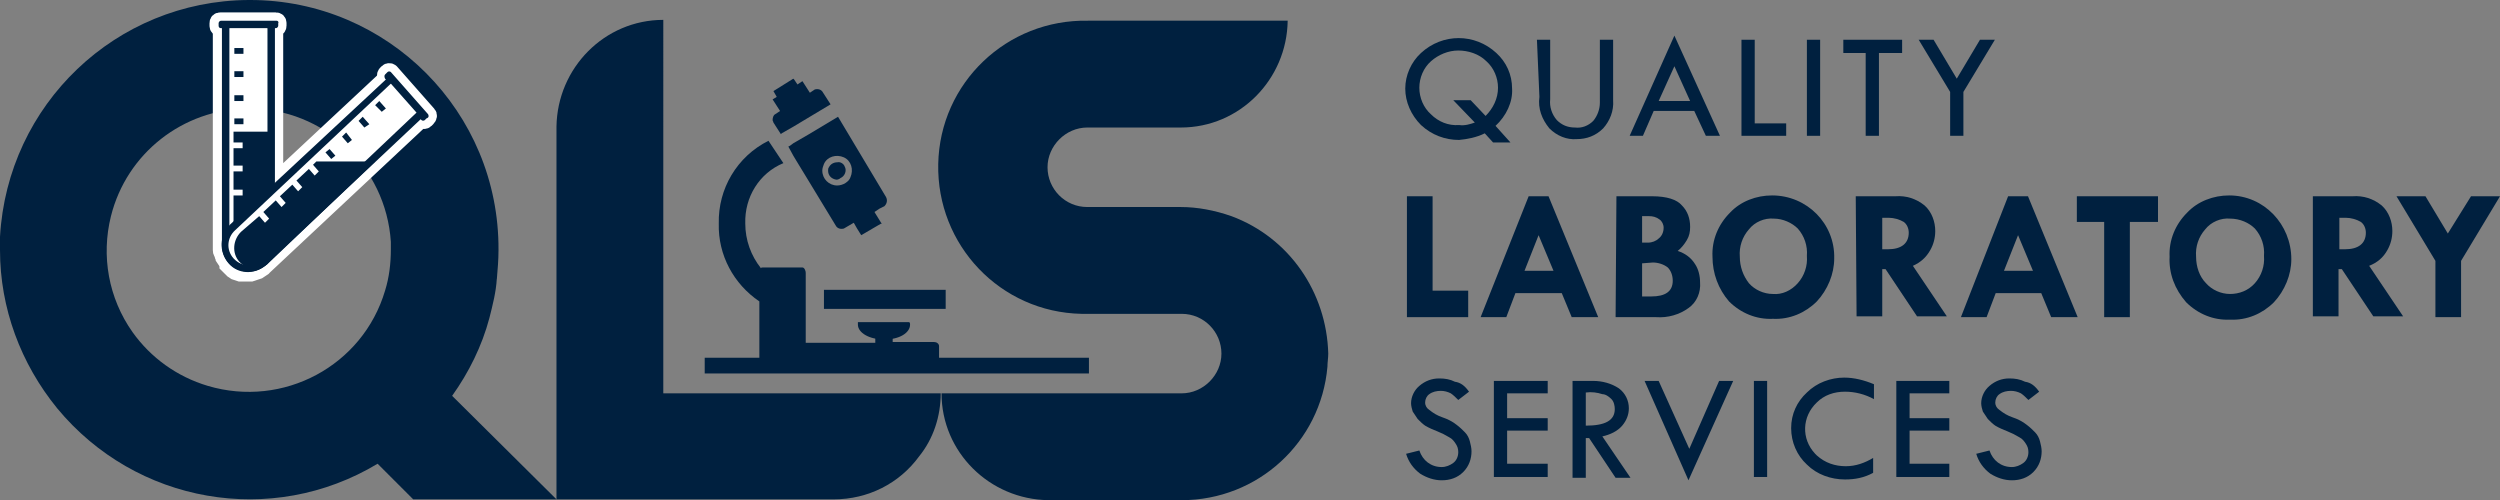 <?xml version="1.0" encoding="UTF-8"?>
<svg id="Layer_2" data-name="Layer 2" xmlns="http://www.w3.org/2000/svg" viewBox="0 0 301.9 60.4">
  <rect x="0" y="0" width="301.9" height="60.4" fill="#808080" stroke="none"/>
  <defs>
    <style>
      .cls-1 {
        fill: none;
        stroke: #fff;
        stroke-miterlimit: 10;
        stroke-width: 2px;
      }

      .cls-2 {
        fill: #fff;
      }

      .cls-2, .cls-3 {
        stroke-width: 0px;
      }

      .cls-3 {
        fill: #00203f;
      }
    </style>
  </defs>
  <g id="Layer_1-2" data-name="Layer 1">
    <g>
      <g id="QLS_LETTERS" data-name="QLS LETTERS">
        <path class="cls-3" d="m113.6,47.5h-33.5v-1h0V2.4c-7.1,0-12.8,5.8-12.9,12.9v26h0v19h33.5c4.1,0,7.9-1.9,10.3-5.2h0c1.7-2.1,2.6-4.8,2.6-7.6Z"/>
        <path class="cls-3" d="m148.7,26.1c-2-.7-4.1-1.1-6.1-1.1h-11.3c-2.7,0-4.8-2.2-4.8-4.8s2.2-4.8,4.8-4.8h11.3c7.1,0,12.8-5.8,12.9-12.9h-24.1c-9.8-.2-17.9,7.5-18.1,17.3-.2,9.8,7.5,17.9,17.3,18.1h12.1c2.7,0,4.8,2.2,4.8,4.8s-2.2,4.8-4.8,4.8h-29c0,7.1,5.8,12.8,12.9,12.9h16.1c9.2,0,16.8-7,17.6-16.1,0-.5.1-1.1.1-1.6-.2-7.4-4.7-14-11.7-16.6"/>
        <path class="cls-3" d="m6.9,49.3c9.5,11.5,25.9,14.4,38.7,6.7l4.3,4.3h17.3l-12.6-12.5c2-2.8,3.6-6,4.5-9.4l-1.2-.4,1.2.4c.4-1.6.8-3.1.9-4.8-4.2-1.8-8.4-3.3-12.8-4.5v1c0,1.7-.2,3.4-.7,5h0c-2.7,9.1-12.3,14.2-21.4,11.5-3.7-1.1-6.9-3.4-9.1-6.5h0c-2.9-4.1-3.8-9.2-2.6-14h0c1.9-7.6,8.7-12.9,16.5-13h.1c9.1,0,16.6,7,17.2,16.1,4.4,1.2,8.7,2.7,12.8,4.5.1-1.2.2-2.3.2-3.5.1-16.7-13.4-30.2-30-30.2h-.2C14,.1.9,12.6,0,28.6h0v1.6c0,7,2.5,13.7,6.9,19.1"/>
      </g>
      <path class="cls-1" d="m51.7,13.8l-4.5-5.1c-.1-.1-.3-.1-.4,0h0l-.2.2c-.1.1-.1.3,0,.4l.1.1-13.5,12.6V3.4h.1c.2,0,.3-.1.3-.3h0v-.3c0-.2-.1-.3-.3-.3h-6.7c-.2,0-.3.1-.3.3h0v.3c0,.2.1.3.3.3h.1v26.8c0,.1,0,.2.1.3,0,.1.1.2.1.3s.1.2.1.3l.2.3c.1.1.1.2.2.3,0,.1.1.1.1.2v.1l.2.2.2.2.2.2.3.2.3.1.3.1h1.3l.3-.1.3-.1.3-.1.3-.2.3-.2c.2-.2.2-.3.3-.3l18.8-17.6.1.1c.1.1.3.1.4,0h0l.2-.2c.2-.2.2-.4.1-.5h0Z"/>
      <path class="cls-2" d="m32.8,28.3V2.9h-5.5v25.4c-.2.4-.3.8-.3,1.3.1,1.7,1.6,2.9,3.2,2.7s2.9-1.6,2.7-3.2c0-.2,0-.5-.1-.8"/>
      <rect class="cls-3" x="32.3" y="3" width=".9" height=".4"/>
      <rect class="cls-3" x="26.8" y="3" width=".9" height=".4"/>
      <rect class="cls-3" x="28.3" y="5.8" width="1.1" height=".7"/>
      <rect class="cls-3" x="28.3" y="8.6" width="1.1" height=".7"/>
      <rect class="cls-3" x="28.3" y="11.5" width="1.1" height=".7"/>
      <rect class="cls-3" x="28.3" y="14.3" width="1.1" height=".7"/>
      <path class="cls-3" d="m33.4,2.5h-6.7c-.2,0-.3.2-.3.3h0v.3c0,.2.1.3.3.3h.1v26.2c0,1.8,1.4,3.2,3.2,3.2s3.2-1.4,3.2-3.2h0V3.4h.1c.2,0,.3-.2.3-.3h0v-.3c.1-.2-.1-.3-.2-.3Zm-5.7,27.2V3.4h4.6v12.5h-4.1v1.3h1.1v.7h-1.1v2.1h1.1v.7h-1.1v2.2h1.1v.7h-1.1v5.7c0,1.4,1.1,2.5,2.5,2.5h0c.2,0,.4,0,.6-.1-.3.3-.8.4-1.3.4-1.3,0-2.3-1.1-2.3-2.4h0Z"/>
      <path class="cls-2" d="m32.8,30.8l18.2-17-3.7-4.2-18.3,17c-.4.1-.8.4-1.1.7-1.2,1.2-1.3,3.1-.2,4.4,1.1,1.2,3,1.3,4.2.2.4-.3.7-.6.9-1.1"/>
      <polygon class="cls-3" points="50.6 13.4 50.4 13.6 51 14.3 51.2 14.1 50.6 13.4"/>
      <polygon class="cls-3" points="47.5 9.9 46.9 9.2 46.6 9.4 47.2 10.1 47.5 9.9"/>
      <path class="cls-3" d="m51.7,13.8l-4.5-5.1c-.1-.1-.3-.1-.4,0h0l-.3.3c-.1.1-.1.3,0,.5l.1.1-18.8,17.5c-1.3,1.3-1.4,3.3-.2,4.7,1.1,1.3,3.1,1.4,4.4.3l.1-.1,18.7-17.6.1.1c.1.1.3.1.4,0l.2-.2c.3-.1.3-.3.2-.5Zm-20.2,17.6c-.9.9-2.3.8-3.2-.1l-.1-.1c-.9-1-.8-2.5.2-3.4l18.8-17.7,3.1,3.5-18.8,17.8Z"/>
      <polygon class="cls-3" points="46.1 13.5 45.3 12.7 45.8 12.2 46.6 13.1 46.1 13.5"/>
      <polygon class="cls-3" points="44 15.4 43.3 14.6 43.8 14.1 44.6 15 44 15.4"/>
      <polygon class="cls-3" points="42 17.3 41.3 16.5 41.8 16 42.5 16.9 42 17.3"/>
      <polygon class="cls-3" points="40 19.2 39.3 18.4 39.8 18 40.5 18.8 40 19.2"/>
      <path class="cls-3" d="m38.2,19.5l-.4.4.7.8-.5.5-.7-.8-1.5,1.4.7.8-.5.5-.7-.8-1.5,1.4.7.8-.5.5-.7-.8-1.5,1.4.7.8-.5.5-.7-.8-2.2,1.9c-1,1-1.1,2.6-.2,3.6.9,1,2.4,1.1,3.4.3l.1-.1,12.9-12.3h-7.1Z"/>
      <g id="Microscope">
        <path class="cls-3" d="m103.6,39.2c0,1,1.4,1.8,3.2,1.8s3.1-.8,3.1-1.8c0-.1,0-.2-.1-.3h-6.2v.3"/>
        <path class="cls-3" d="m105.7,41.4h-8.4v-8.4c0-.4-.2-.7-.4-.7h-4.8c-.1,0-.2,0-.2.1-1.2-1.5-1.9-3.4-1.9-5.4-.1-3.2,1.7-6.1,4.6-7.3l-1.8-2.7c-3.8,1.9-6.1,5.8-6,10-.1,3.8,1.8,7.3,4.9,9.4v7.3c0,.1.1.3.2.3q.1.1.2.1h20.7c.3,0,.6-.2.6-.5v-1.8c0-.3-.3-.5-.6-.5h-5v-1.3h-2.1v1.4Z"/>
        <path class="cls-3" d="m93.3,14.5c0,.1.1.2.1.3l.9,1.4.1-.1,1.4-.8,4.5-2.7-.9-1.4c-.2-.4-.6-.5-1-.4l-.6.4-.9-1.4-.6.4-.4-.6-.1-.1-2.4,1.5.4.7-.5.3.9,1.4-.6.4c-.2.1-.3.4-.3.7"/>
        <path class="cls-3" d="m101.2,14.1l-3.5,2.1-1.9,1.1-.4.3-.2.1.6,1.1.3.5,1.4,2.3,3.4,5.6c.2.4.6.5,1,.4l1.2-.7.4.7.5.8,2.4-1.4h.1l-.1-.1-.8-1.3.6-.4.6-.3c.3-.3.4-.7.2-1.1m-5.9-1.4c-1,0-1.8-.8-1.8-1.8,0-.3.1-.5.2-.8.4-.9,1.5-1.2,2.4-.8.9.4,1.2,1.5.8,2.4-.1.3-.3.5-.6.7-.3.2-.7.3-1,.3"/>
        <path class="cls-3" d="m101.1,19.6c-.4,0-.8.2-1,.6-.1.1-.1.3-.1.4,0,.6.4,1,1,1.1.2,0,.4-.1.5-.2.5-.2.8-.9.5-1.4-.1-.3-.5-.6-.9-.5"/>
        <rect class="cls-3" x="85.1" y="43.2" width="46.4" height="1.9"/>
        <rect class="cls-3" x="99.5" y="35" width="14.7" height="2.3"/>
      </g>
      <path class="cls-3" d="m180.6,15.2l1.8,2h-2.1l-1-1.1c-1,.5-2.1.7-3.1.8-1.7,0-3.3-.6-4.6-1.8-1.2-1.2-1.9-2.8-1.9-4.4s.7-3.2,1.9-4.3c2.6-2.4,6.5-2.4,9.1,0,1.2,1.1,1.9,2.6,1.9,4.3.1,1.6-.7,3.3-2,4.5m-2.5-.4l-2.6-2.7h2.1l1.8,1.9c.9-.9,1.5-2.1,1.5-3.4,0-1.2-.5-2.4-1.4-3.2-.9-.9-2.2-1.3-3.4-1.3s-2.4.5-3.3,1.3c-.9.8-1.4,2-1.4,3.2s.5,2.4,1.4,3.2c.9.9,2.1,1.4,3.4,1.3.7.1,1.3-.1,1.9-.3"/>
      <path class="cls-3" d="m185.6,4.8h1.6v7.2c-.1.9.2,1.8.8,2.5.6.6,1.3.9,2.2.9.8.1,1.6-.2,2.2-.8.5-.6.8-1.4.8-2.2v-7.6h1.6v7.3c.1,1.3-.4,2.5-1.2,3.4-.9.9-2,1.3-3.2,1.3-1.2.1-2.4-.4-3.3-1.3-.9-1.1-1.4-2.4-1.2-3.8l-.3-6.9Z"/>
      <path class="cls-3" d="m202.2,4.3l5.5,12.1h-1.7l-1.4-3h-4.9l-1.3,3h-1.6l5.4-12.1Zm0,3.7l-1.9,4.2h3.8l-1.9-4.2Z"/>
      <polygon class="cls-3" points="210.3 4.8 211.9 4.8 211.9 14.9 215.7 14.9 215.7 16.4 210.3 16.4 210.3 4.8"/>
      <rect class="cls-3" x="218.2" y="4.8" width="1.6" height="11.6"/>
      <polygon class="cls-3" points="222.6 4.8 229.7 4.8 229.7 6.4 226.9 6.4 226.9 16.4 225.3 16.4 225.3 6.4 222.6 6.4 222.6 4.8"/>
      <polygon class="cls-3" points="231.7 4.8 233.5 4.8 236.3 9.5 239.1 4.8 240.9 4.8 237.1 11.1 237.1 16.4 235.5 16.4 235.5 11.1 231.7 4.8"/>
      <path class="cls-3" d="m177.4,47.3l-1.3,1c-.3-.3-.6-.6-.9-.8-.4-.2-.8-.3-1.2-.3-.5,0-1,.1-1.4.4-.3.2-.5.6-.5,1s.2.7.5.9c.5.4,1,.7,1.6.9s1.2.5,1.7.9c.4.3.7.6,1,.9.3.3.5.7.6,1.1.1.4.2.8.2,1.2,0,.9-.3,1.8-1,2.5s-1.6,1-2.6,1c-.9,0-1.8-.3-2.6-.8-.8-.6-1.4-1.4-1.7-2.4l1.6-.4c.4,1.2,1.4,2,2.7,2,.5,0,1-.2,1.4-.5s.6-.8.6-1.3c0-.4-.1-.7-.3-1s-.4-.6-.8-.8c-.5-.3-.9-.5-1.4-.7s-1-.4-1.5-.7c-.3-.2-.6-.5-.9-.8-.2-.3-.4-.6-.6-.9-.1-.3-.2-.7-.2-1,0-.8.4-1.6,1-2.1.7-.6,1.5-.9,2.4-.9.7,0,1.3.1,1.9.4.7.1,1.2.5,1.7,1.2"/>
      <polygon class="cls-3" points="180.4 46 186.9 46 186.9 47.5 182 47.5 182 50.5 186.9 50.5 186.9 52 182 52 182 56 186.9 56 186.9 57.6 180.4 57.6 180.4 46"/>
      <path class="cls-3" d="m189.9,46h2.5c1.1,0,2.2.3,3.1.9.8.6,1.2,1.5,1.2,2.4,0,.8-.3,1.5-.8,2.1-.6.7-1.5,1.1-2.4,1.3l3.4,5h-1.8l-3.2-4.8h-.4v4.8h-1.6v-11.7Zm1.6,1.4v4c2.3,0,3.5-.6,3.5-2,0-.4-.1-.9-.4-1.2-.3-.3-.7-.6-1.1-.6-.6-.2-1.3-.3-2-.2"/>
      <polygon class="cls-3" points="198.6 46 200.3 46 204 54.2 207.6 46 209.3 46 203.9 58 198.6 46"/>
      <rect class="cls-3" x="211.8" y="46" width="1.6" height="11.6"/>
      <path class="cls-3" d="m226.3,46.4v1.8c-1.1-.6-2.3-.9-3.5-.9-1.3,0-2.5.4-3.4,1.3-1.8,1.7-1.9,4.4-.2,6.2.1.1.2.2.2.2,1,.9,2.2,1.3,3.5,1.3,1.2,0,2.3-.4,3.3-1v1.8c-1.1.6-2.2.8-3.4.8-1.7,0-3.4-.6-4.6-1.8-1.2-1.1-1.9-2.7-1.9-4.4s.7-3.2,1.9-4.3c1.2-1.2,2.9-1.8,4.5-1.8,1.2,0,2.4.3,3.6.8"/>
      <polygon class="cls-3" points="229 46 235.4 46 235.4 47.5 230.6 47.5 230.6 50.5 235.4 50.5 235.4 52 230.6 52 230.6 56 235.4 56 235.4 57.6 229 57.6 229 46"/>
      <polygon class="cls-3" points="169.9 23.7 173 23.7 173 35.1 177.3 35.1 177.3 38.3 169.9 38.3 169.9 23.7"/>
      <path class="cls-3" d="m184.6,23.7h2.4l6,14.6h-3.2l-1.2-2.9h-5.6l-1.1,2.9h-3.1l5.8-14.6Zm1.2,4.7l-1.7,4.3h3.5l-1.8-4.3Z"/>
      <path class="cls-3" d="m195.2,23.7h4.3c1.8,0,3,.4,3.6,1.1.7.7,1,1.6,1,2.6,0,.6-.1,1.1-.4,1.6-.3.5-.7,1-1.1,1.3.9.3,1.6.8,2.1,1.6.4.6.6,1.4.6,2.2.1,1.2-.4,2.4-1.4,3.1-1.1.8-2.5,1.2-3.9,1.1h-4.9l.1-14.6Zm3.1,2.4v3.2h.7c.5,0,1-.2,1.3-.5.4-.3.6-.8.6-1.3,0-.4-.2-.8-.5-1-.4-.3-.8-.4-1.3-.4h-.8Zm0,5.7v4h1.1c1.7,0,2.6-.6,2.6-1.9,0-.6-.2-1.2-.6-1.6-.5-.4-1.2-.6-1.8-.6l-1.3.1Z"/>
      <path class="cls-3" d="m206.8,31c-.1-2,.7-3.9,2.1-5.3,1.3-1.4,3.2-2.1,5.1-2.1,4.2,0,7.6,3.4,7.5,7.6,0,1.9-.8,3.8-2.1,5.2-1.4,1.4-3.3,2.2-5.3,2.1-2,.1-3.9-.7-5.3-2.1-1.3-1.5-2-3.4-2-5.4m7.4-4.6c-1.1-.1-2.3.4-3,1.3-.8.9-1.2,2.1-1.1,3.3,0,1.2.4,2.3,1.1,3.2.7.8,1.8,1.3,2.9,1.3,1.1.1,2.2-.4,3-1.3.8-.9,1.2-2.1,1.1-3.3.1-1.2-.3-2.4-1.1-3.3-.7-.7-1.8-1.2-2.9-1.2"/>
      <path class="cls-3" d="m224.1,23.7h4.8c1.3-.1,2.5.3,3.5,1.1.9.8,1.3,2,1.3,3.1,0,.8-.2,1.6-.6,2.3-.5.9-1.2,1.5-2.1,1.9l4.1,6.1h-3.6l-3.8-5.7h-.4v5.7h-3.1l-.1-14.5Zm3.2,2.6v3.8h.7c1.6,0,2.5-.7,2.5-2,0-.5-.2-1-.6-1.3-.5-.3-1.2-.5-1.8-.5h-.8Z"/>
      <path class="cls-3" d="m242.5,23.7h2.4l6,14.6h-3.2l-1.2-2.9h-5.5l-1.1,2.9h-3.1l5.7-14.6Zm1.2,4.7l-1.7,4.3h3.5l-1.8-4.3Z"/>
      <polygon class="cls-3" points="250.8 23.7 260.6 23.7 260.6 26.8 257.2 26.8 257.2 38.3 254.1 38.3 254.1 26.8 250.8 26.8 250.8 23.7"/>
      <path class="cls-3" d="m262,31c-.1-2,.7-3.9,2.1-5.3,1.3-1.4,3.2-2.1,5.1-2.1,4.2,0,7.5,3.5,7.5,7.7,0,1.9-.8,3.8-2.1,5.2-1.4,1.4-3.3,2.2-5.3,2.1-2,.1-3.9-.7-5.3-2.1-1.4-1.6-2.1-3.5-2-5.5m7.3-4.6c-1.1-.1-2.3.4-3,1.3-.8.9-1.2,2.1-1.1,3.3,0,1.2.4,2.4,1.2,3.2.7.8,1.8,1.3,2.9,1.3s2.2-.4,3-1.3c.8-.9,1.2-2.1,1.1-3.3.1-1.2-.3-2.4-1.1-3.3-.7-.7-1.8-1.2-3-1.2"/>
      <path class="cls-3" d="m279.3,23.7h4.8c1.3-.1,2.5.3,3.5,1.1.9.8,1.3,2,1.3,3.1,0,.8-.2,1.6-.6,2.3-.5.9-1.2,1.5-2.2,1.9l4.1,6.1h-3.6l-3.8-5.7h-.4v5.7h-3.1v-14.5Zm3.2,2.6v3.8h.7c1.6,0,2.5-.7,2.5-2,0-.5-.2-1-.6-1.3-.5-.3-1.2-.5-1.8-.5h-.8Z"/>
      <polygon class="cls-3" points="289.4 23.7 292.9 23.7 295.6 28.2 298.4 23.7 301.9 23.7 297.2 31.5 297.2 38.3 294.1 38.3 294.1 31.5 289.4 23.7"/>
      <path class="cls-3" d="m246.25,47.3l-1.3,1c-.3-.3-.6-.6-.9-.8-.4-.2-.8-.3-1.2-.3-.5,0-1,.1-1.4.4-.3.2-.5.6-.5,1s.2.7.5.9c.5.4,1,.7,1.6.9s1.2.5,1.7.9c.4.3.7.6,1,.9.3.3.5.7.6,1.1.1.4.2.8.2,1.2,0,.9-.3,1.8-1,2.5s-1.6,1-2.6,1c-.9,0-1.8-.3-2.6-.8-.8-.6-1.4-1.4-1.7-2.4l1.6-.4c.4,1.2,1.4,2,2.7,2,.5,0,1-.2,1.4-.5s.6-.8.6-1.3c0-.4-.1-.7-.3-1s-.4-.6-.8-.8c-.5-.3-.9-.5-1.4-.7s-1-.4-1.5-.7c-.3-.2-.6-.5-.9-.8-.2-.3-.4-.6-.6-.9-.1-.3-.2-.7-.2-1,0-.8.4-1.6,1-2.1.7-.6,1.5-.9,2.4-.9.7,0,1.3.1,1.9.4.7.1,1.2.5,1.7,1.2"/>
    </g>
  </g>
</svg>
